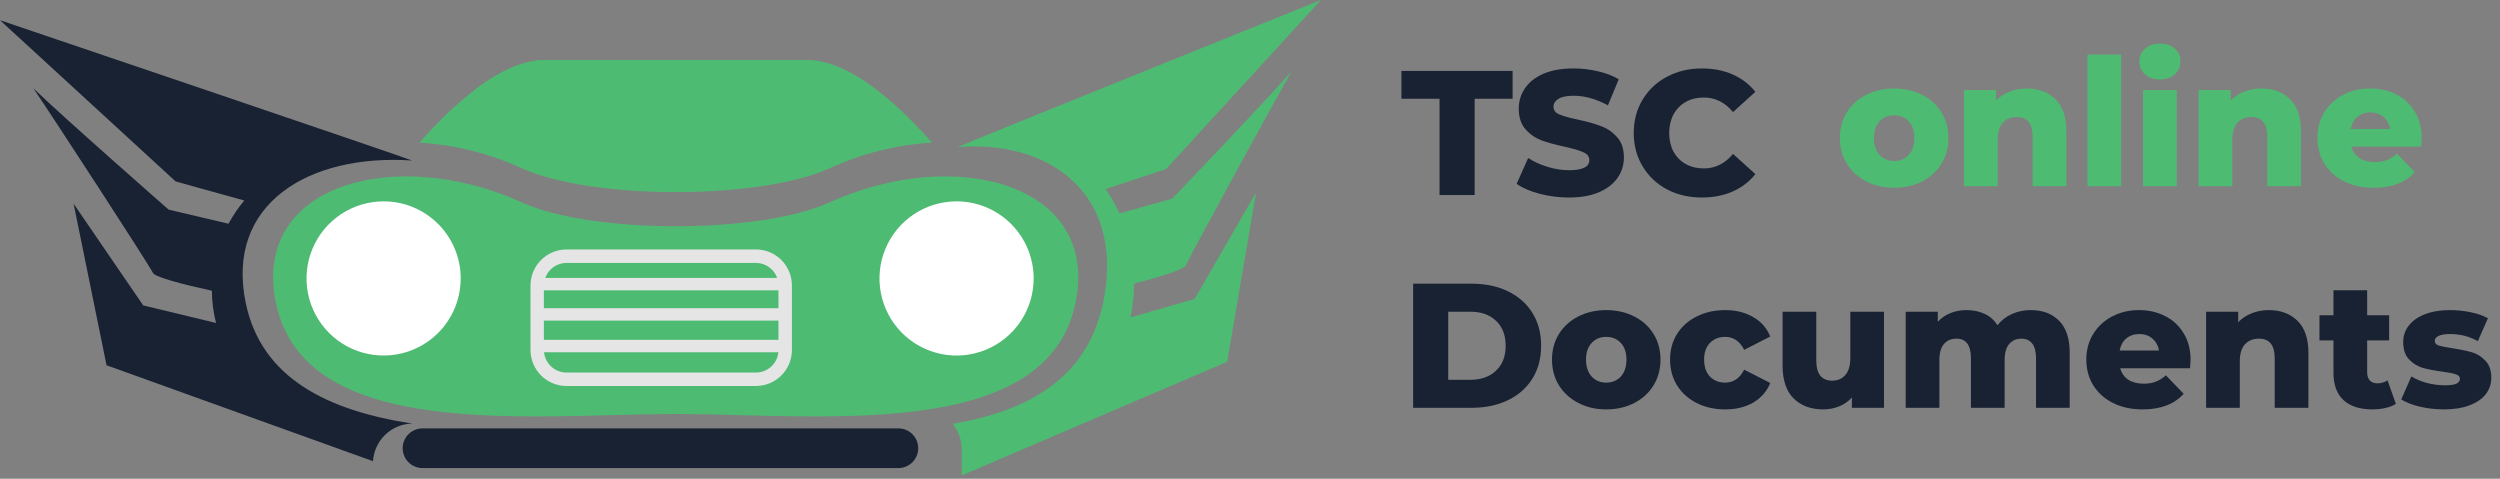 <svg width="282" height="54" viewBox="0 0 282 54" fill="none" xmlns="http://www.w3.org/2000/svg">
<rect x="0" y="0" width="282" height="54" fill="#808080" stroke="none"/>
<path d="M93.571 22.834C85.702 26.414 66.737 26.414 58.868 22.834C44.65 16.372 28.339 20.75 31.123 34.175C34.394 49.865 59.789 46.725 76.072 46.701H76.367C92.65 46.725 118.059 49.865 121.316 34.175C124.101 20.75 107.789 16.372 93.571 22.834Z" fill="#4EBB73"/>
<path d="M116.596 31.409C116.596 33.129 116.086 34.81 115.131 36.24C114.175 37.67 112.817 38.785 111.228 39.443C109.638 40.101 107.89 40.273 106.203 39.937C104.516 39.601 102.967 38.772 101.751 37.556C100.535 36.339 99.707 34.789 99.372 33.102C99.037 31.415 99.21 29.666 99.869 28.078C100.528 26.489 101.643 25.131 103.073 24.176C104.504 23.221 106.186 22.712 107.906 22.713C110.211 22.714 112.422 23.631 114.051 25.262C115.681 26.892 116.596 29.103 116.596 31.409Z" fill="white"/>
<path d="M51.967 31.409C51.967 33.128 51.457 34.809 50.502 36.239C49.546 37.669 48.188 38.784 46.599 39.442C45.01 40.1 43.262 40.272 41.575 39.937C39.889 39.601 38.339 38.773 37.123 37.557C35.907 36.341 35.079 34.792 34.743 33.105C34.408 31.418 34.58 29.67 35.238 28.081C35.896 26.492 37.011 25.134 38.441 24.179C39.871 23.223 41.552 22.713 43.272 22.713C45.578 22.713 47.789 23.629 49.42 25.26C51.051 26.891 51.967 29.102 51.967 31.409Z" fill="white"/>
<path d="M58.868 18.984C66.737 22.563 85.702 22.563 93.57 18.984C97.209 17.314 101.125 16.332 105.121 16.087C101.602 12.083 96 6.784 91.038 6.784H61.401C56.438 6.784 50.836 12.083 47.318 16.087C51.314 16.332 55.23 17.314 58.868 18.984Z" fill="#4EBB73"/>
<path d="M85.263 28.138H63.905C62.828 28.139 61.794 28.568 61.032 29.33C60.27 30.092 59.842 31.125 59.84 32.203V39.478C59.842 40.555 60.27 41.588 61.033 42.349C61.795 43.111 62.828 43.538 63.905 43.538H85.268C86.344 43.537 87.376 43.109 88.138 42.347C88.899 41.586 89.327 40.554 89.328 39.478V32.203C89.328 31.669 89.223 31.14 89.019 30.647C88.814 30.154 88.515 29.706 88.138 29.328C87.76 28.951 87.312 28.651 86.819 28.447C86.326 28.243 85.797 28.138 85.263 28.138ZM61.349 38.338V36.165H87.81V38.338H61.349ZM61.349 34.763V32.749H87.81V34.763H61.349ZM63.905 29.656H85.268C85.793 29.658 86.306 29.821 86.735 30.125C87.164 30.428 87.489 30.857 87.665 31.352H61.499C61.676 30.856 62.003 30.427 62.434 30.123C62.864 29.819 63.378 29.656 63.905 29.656ZM85.268 42.024H63.905C63.274 42.024 62.665 41.79 62.197 41.367C61.728 40.944 61.433 40.363 61.368 39.735H87.8C87.737 40.363 87.442 40.945 86.973 41.368C86.504 41.791 85.895 42.025 85.263 42.024H85.268Z" fill="#E5E5E5"/>
<path d="M133.787 29.89C134.254 28.787 143.683 11.546 145.692 8.032C143.202 10.952 132.231 22.404 132.231 22.404L126.278 24.073C125.843 23.11 125.319 22.19 124.713 21.325C127.895 20.283 131.539 19.068 131.539 19.068L149 0C149 0 108.929 16.143 108.027 16.597C118.26 15.77 126.619 21.675 124.568 33.455C122.97 42.608 116.031 46.36 107.462 47.804C108.137 48.648 108.499 49.7 108.485 50.78V53.63L138.422 40.809L141.692 21.694L134.758 33.721L127.521 35.805C127.782 34.551 127.92 33.274 127.932 31.992C130.978 31.207 133.576 30.394 133.787 29.89Z" fill="#4EBB73"/>
<path d="M46.486 47.776C37.062 46.332 29.492 42.72 27.722 34.184C25.385 22.97 34.875 17.321 46.486 18.106C45.463 17.676 0 2.28 0 2.28L19.811 20.465C19.811 20.465 23.942 21.624 27.553 22.615C26.877 23.428 26.282 24.306 25.778 25.236L19.022 23.647C19.022 23.647 6.574 12.728 3.752 9.943C6.027 13.293 16.732 29.736 17.255 30.787C17.498 31.254 20.447 32.039 23.9 32.796C23.909 34.022 24.066 35.243 24.367 36.431L16.153 34.45L8.303 22.979L12.018 41.202L42.075 52.023C42.144 50.891 42.636 49.826 43.453 49.04C44.27 48.253 45.352 47.802 46.486 47.776Z" fill="#182233"/>
<path d="M61.4 6.784C58.774 6.784 55.971 8.275 53.392 10.265C56.527 16.05 65.423 20.222 75.922 20.222C86.617 20.222 95.659 15.891 98.63 9.943C96.163 8.111 93.519 6.784 91.038 6.784H61.4Z" fill="#4EBB73"/>
<path d="M103.574 50.561C103.574 51.154 103.338 51.724 102.919 52.144C102.499 52.563 101.93 52.799 101.336 52.799H47.659C47.066 52.798 46.497 52.562 46.078 52.142C45.658 51.723 45.422 51.154 45.421 50.561C45.421 50.267 45.479 49.976 45.591 49.704C45.704 49.433 45.869 49.186 46.076 48.978C46.284 48.77 46.531 48.606 46.803 48.493C47.074 48.381 47.365 48.323 47.659 48.323H101.336C101.63 48.322 101.922 48.38 102.193 48.492C102.465 48.604 102.712 48.769 102.92 48.977C103.128 49.185 103.293 49.432 103.405 49.704C103.517 49.975 103.575 50.267 103.574 50.561Z" fill="#182233"/>
<path d="M162.38 11.14H158.08V8H170.62V11.14H166.34V22H162.38V11.14Z" fill="#182233"/>
<path d="M176.976 22.28C175.843 22.28 174.743 22.14 173.676 21.86C172.61 21.58 171.743 21.207 171.076 20.74L172.376 17.82C173.003 18.233 173.73 18.567 174.556 18.82C175.383 19.073 176.196 19.2 176.996 19.2C178.516 19.2 179.276 18.82 179.276 18.06C179.276 17.66 179.056 17.367 178.616 17.18C178.19 16.98 177.496 16.773 176.536 16.56C175.483 16.333 174.603 16.093 173.896 15.84C173.19 15.573 172.583 15.153 172.076 14.58C171.57 14.007 171.316 13.233 171.316 12.26C171.316 11.407 171.55 10.64 172.016 9.96C172.483 9.267 173.176 8.72 174.096 8.32C175.03 7.92 176.17 7.72 177.516 7.72C178.436 7.72 179.343 7.827 180.236 8.04C181.13 8.24 181.916 8.54 182.596 8.94L181.376 11.88C180.043 11.16 178.75 10.8 177.496 10.8C176.71 10.8 176.136 10.92 175.776 11.16C175.416 11.387 175.236 11.687 175.236 12.06C175.236 12.433 175.45 12.713 175.876 12.9C176.303 13.087 176.99 13.28 177.936 13.48C179.003 13.707 179.883 13.953 180.576 14.22C181.283 14.473 181.89 14.887 182.396 15.46C182.916 16.02 183.176 16.787 183.176 17.76C183.176 18.6 182.943 19.36 182.476 20.04C182.01 20.72 181.31 21.267 180.376 21.68C179.443 22.08 178.31 22.28 176.976 22.28Z" fill="#182233"/>
<path d="M191.986 22.28C190.519 22.28 189.199 21.973 188.026 21.36C186.866 20.733 185.952 19.867 185.286 18.76C184.619 17.653 184.286 16.4 184.286 15C184.286 13.6 184.619 12.347 185.286 11.24C185.952 10.133 186.866 9.273 188.026 8.66C189.199 8.033 190.519 7.72 191.986 7.72C193.266 7.72 194.419 7.947 195.446 8.4C196.472 8.853 197.326 9.507 198.006 10.36L195.486 12.64C194.579 11.547 193.479 11 192.186 11C191.426 11 190.746 11.167 190.146 11.5C189.559 11.833 189.099 12.307 188.766 12.92C188.446 13.52 188.286 14.213 188.286 15C188.286 15.787 188.446 16.487 188.766 17.1C189.099 17.7 189.559 18.167 190.146 18.5C190.746 18.833 191.426 19 192.186 19C193.479 19 194.579 18.453 195.486 17.36L198.006 19.64C197.326 20.493 196.472 21.147 195.446 21.6C194.419 22.053 193.266 22.28 191.986 22.28Z" fill="#182233"/>
<path d="M159.4 32H166.02C167.553 32 168.913 32.287 170.1 32.86C171.287 33.433 172.207 34.247 172.86 35.3C173.513 36.353 173.84 37.587 173.84 39C173.84 40.413 173.513 41.647 172.86 42.7C172.207 43.753 171.287 44.567 170.1 45.14C168.913 45.713 167.553 46 166.02 46H159.4V32ZM165.86 42.84C167.06 42.84 168.02 42.5 168.74 41.82C169.473 41.14 169.84 40.2 169.84 39C169.84 37.8 169.473 36.86 168.74 36.18C168.02 35.5 167.06 35.16 165.86 35.16H163.36V42.84H165.86Z" fill="#182233"/>
<path d="M181.184 46.18C180.024 46.18 178.977 45.94 178.044 45.46C177.11 44.98 176.377 44.313 175.844 43.46C175.324 42.607 175.064 41.64 175.064 40.56C175.064 39.493 175.324 38.533 175.844 37.68C176.377 36.827 177.104 36.167 178.024 35.7C178.957 35.22 180.01 34.98 181.184 34.98C182.357 34.98 183.41 35.22 184.344 35.7C185.277 36.167 186.004 36.827 186.524 37.68C187.044 38.52 187.304 39.48 187.304 40.56C187.304 41.64 187.044 42.607 186.524 43.46C186.004 44.313 185.277 44.98 184.344 45.46C183.41 45.94 182.357 46.18 181.184 46.18ZM181.184 43.16C181.85 43.16 182.397 42.933 182.824 42.48C183.25 42.013 183.464 41.373 183.464 40.56C183.464 39.76 183.25 39.133 182.824 38.68C182.397 38.227 181.85 38 181.184 38C180.517 38 179.97 38.227 179.544 38.68C179.117 39.133 178.904 39.76 178.904 40.56C178.904 41.373 179.117 42.013 179.544 42.48C179.97 42.933 180.517 43.16 181.184 43.16Z" fill="#182233"/>
<path d="M194.604 46.18C193.404 46.18 192.33 45.94 191.384 45.46C190.437 44.98 189.697 44.313 189.164 43.46C188.644 42.607 188.384 41.64 188.384 40.56C188.384 39.48 188.644 38.52 189.164 37.68C189.697 36.827 190.437 36.167 191.384 35.7C192.33 35.22 193.404 34.98 194.604 34.98C195.83 34.98 196.89 35.247 197.784 35.78C198.677 36.3 199.31 37.027 199.684 37.96L196.744 39.46C196.25 38.487 195.53 38 194.584 38C193.904 38 193.337 38.227 192.884 38.68C192.444 39.133 192.224 39.76 192.224 40.56C192.224 41.373 192.444 42.013 192.884 42.48C193.337 42.933 193.904 43.16 194.584 43.16C195.53 43.16 196.25 42.673 196.744 41.7L199.684 43.2C199.31 44.133 198.677 44.867 197.784 45.4C196.89 45.92 195.83 46.18 194.604 46.18Z" fill="#182233"/>
<path d="M212.515 35.16V46H208.895V44.84C208.495 45.28 208.015 45.613 207.455 45.84C206.895 46.067 206.301 46.18 205.675 46.18C204.275 46.18 203.155 45.767 202.315 44.94C201.488 44.113 201.075 42.873 201.075 41.22V35.16H204.875V40.6C204.875 41.413 205.028 42.007 205.335 42.38C205.641 42.753 206.088 42.94 206.675 42.94C207.275 42.94 207.761 42.733 208.135 42.32C208.521 41.893 208.715 41.247 208.715 40.38V35.16H212.515Z" fill="#182233"/>
<path d="M229.082 34.98C230.416 34.98 231.476 35.38 232.262 36.18C233.062 36.98 233.462 38.187 233.462 39.8V46H229.662V40.42C229.662 39.66 229.516 39.1 229.222 38.74C228.942 38.38 228.542 38.2 228.022 38.2C227.449 38.2 226.989 38.4 226.642 38.8C226.296 39.2 226.122 39.807 226.122 40.62V46H222.322V40.42C222.322 38.94 221.776 38.2 220.682 38.2C220.096 38.2 219.629 38.4 219.282 38.8C218.936 39.2 218.762 39.807 218.762 40.62V46H214.962V35.16H218.582V36.3C218.982 35.86 219.456 35.533 220.002 35.32C220.562 35.093 221.169 34.98 221.822 34.98C222.582 34.98 223.262 35.12 223.862 35.4C224.462 35.68 224.949 36.107 225.322 36.68C225.749 36.133 226.289 35.713 226.942 35.42C227.596 35.127 228.309 34.98 229.082 34.98Z" fill="#182233"/>
<path d="M247.097 40.6C247.097 40.627 247.077 40.94 247.037 41.54H239.157C239.317 42.1 239.624 42.533 240.077 42.84C240.544 43.133 241.124 43.28 241.817 43.28C242.337 43.28 242.784 43.207 243.157 43.06C243.544 42.913 243.93 42.673 244.317 42.34L246.317 44.42C245.264 45.593 243.724 46.18 241.697 46.18C240.43 46.18 239.317 45.94 238.357 45.46C237.397 44.98 236.65 44.313 236.117 43.46C235.597 42.607 235.337 41.64 235.337 40.56C235.337 39.493 235.59 38.54 236.097 37.7C236.617 36.847 237.33 36.18 238.237 35.7C239.144 35.22 240.164 34.98 241.297 34.98C242.377 34.98 243.357 35.207 244.237 35.66C245.117 36.1 245.81 36.747 246.317 37.6C246.837 38.44 247.097 39.44 247.097 40.6ZM241.317 37.68C240.73 37.68 240.237 37.847 239.837 38.18C239.45 38.513 239.204 38.967 239.097 39.54H243.537C243.43 38.967 243.177 38.513 242.777 38.18C242.39 37.847 241.904 37.68 241.317 37.68Z" fill="#182233"/>
<path d="M255.909 34.98C257.256 34.98 258.336 35.38 259.149 36.18C259.976 36.98 260.389 38.187 260.389 39.8V46H256.589V40.42C256.589 38.94 255.996 38.2 254.809 38.2C254.156 38.2 253.629 38.413 253.229 38.84C252.842 39.267 252.649 39.907 252.649 40.76V46H248.849V35.16H252.469V36.34C252.896 35.9 253.402 35.567 253.989 35.34C254.576 35.1 255.216 34.98 255.909 34.98Z" fill="#182233"/>
<path d="M270.255 45.56C269.935 45.76 269.541 45.913 269.075 46.02C268.621 46.127 268.135 46.18 267.615 46.18C266.201 46.18 265.115 45.833 264.355 45.14C263.595 44.447 263.215 43.413 263.215 42.04V38.4H261.635V35.56H263.215V32.74H267.015V35.56H269.495V38.4H267.015V42C267.015 42.387 267.115 42.693 267.315 42.92C267.528 43.133 267.808 43.24 268.155 43.24C268.595 43.24 268.981 43.127 269.315 42.9L270.255 45.56Z" fill="#182233"/>
<path d="M275.66 46.18C274.753 46.18 273.86 46.08 272.98 45.88C272.1 45.667 271.393 45.393 270.86 45.06L272 42.46C272.493 42.767 273.08 43.013 273.76 43.2C274.44 43.373 275.113 43.46 275.78 43.46C276.393 43.46 276.827 43.4 277.08 43.28C277.347 43.147 277.48 42.96 277.48 42.72C277.48 42.48 277.32 42.313 277 42.22C276.693 42.113 276.2 42.013 275.52 41.92C274.653 41.813 273.913 41.673 273.3 41.5C272.7 41.327 272.18 41.007 271.74 40.54C271.3 40.073 271.08 39.42 271.08 38.58C271.08 37.887 271.287 37.273 271.7 36.74C272.113 36.193 272.713 35.767 273.5 35.46C274.3 35.14 275.253 34.98 276.36 34.98C277.147 34.98 277.927 35.06 278.7 35.22C279.473 35.38 280.12 35.607 280.64 35.9L279.5 38.48C278.54 37.947 277.5 37.68 276.38 37.68C275.78 37.68 275.34 37.753 275.06 37.9C274.78 38.033 274.64 38.213 274.64 38.44C274.64 38.693 274.793 38.873 275.1 38.98C275.407 39.073 275.913 39.173 276.62 39.28C277.513 39.413 278.253 39.567 278.84 39.74C279.427 39.913 279.933 40.233 280.36 40.7C280.8 41.153 281.02 41.793 281.02 42.62C281.02 43.3 280.813 43.913 280.4 44.46C279.987 44.993 279.373 45.413 278.56 45.72C277.76 46.027 276.793 46.18 275.66 46.18Z" fill="#182233"/>
<path d="M213.66 21.18C212.5 21.18 211.453 20.94 210.52 20.46C209.587 19.98 208.853 19.313 208.32 18.46C207.8 17.607 207.54 16.64 207.54 15.56C207.54 14.493 207.8 13.533 208.32 12.68C208.853 11.827 209.58 11.167 210.5 10.7C211.433 10.22 212.487 9.98 213.66 9.98C214.833 9.98 215.887 10.22 216.82 10.7C217.753 11.167 218.48 11.827 219 12.68C219.52 13.52 219.78 14.48 219.78 15.56C219.78 16.64 219.52 17.607 219 18.46C218.48 19.313 217.753 19.98 216.82 20.46C215.887 20.94 214.833 21.18 213.66 21.18ZM213.66 18.16C214.327 18.16 214.873 17.933 215.3 17.48C215.727 17.013 215.94 16.373 215.94 15.56C215.94 14.76 215.727 14.133 215.3 13.68C214.873 13.227 214.327 13 213.66 13C212.993 13 212.447 13.227 212.02 13.68C211.593 14.133 211.38 14.76 211.38 15.56C211.38 16.373 211.593 17.013 212.02 17.48C212.447 17.933 212.993 18.16 213.66 18.16Z" fill="#4EBB73"/>
<path d="M228.6 9.98C229.947 9.98 231.027 10.38 231.84 11.18C232.667 11.98 233.08 13.187 233.08 14.8V21H229.28V15.42C229.28 13.94 228.687 13.2 227.5 13.2C226.847 13.2 226.32 13.413 225.92 13.84C225.534 14.267 225.34 14.907 225.34 15.76V21H221.54V10.16H225.16V11.34C225.587 10.9 226.094 10.567 226.68 10.34C227.267 10.1 227.907 9.98 228.6 9.98Z" fill="#4EBB73"/>
<path d="M235.466 6.16H239.266V21H235.466V6.16Z" fill="#4EBB73"/>
<path d="M241.736 10.16H245.536V21H241.736V10.16ZM243.636 8.96C242.942 8.96 242.382 8.767 241.956 8.38C241.529 7.993 241.316 7.513 241.316 6.94C241.316 6.367 241.529 5.887 241.956 5.5C242.382 5.113 242.942 4.92 243.636 4.92C244.329 4.92 244.889 5.107 245.316 5.48C245.742 5.84 245.956 6.307 245.956 6.88C245.956 7.48 245.742 7.98 245.316 8.38C244.889 8.767 244.329 8.96 243.636 8.96Z" fill="#4EBB73"/>
<path d="M255.065 9.98C256.412 9.98 257.492 10.38 258.305 11.18C259.132 11.98 259.545 13.187 259.545 14.8V21H255.745V15.42C255.745 13.94 255.152 13.2 253.965 13.2C253.312 13.2 252.785 13.413 252.385 13.84C251.999 14.267 251.805 14.907 251.805 15.76V21H248.005V10.16H251.625V11.34C252.052 10.9 252.559 10.567 253.145 10.34C253.732 10.1 254.372 9.98 255.065 9.98Z" fill="#4EBB73"/>
<path d="M273.167 15.6C273.167 15.627 273.147 15.94 273.107 16.54H265.227C265.387 17.1 265.694 17.533 266.147 17.84C266.614 18.133 267.194 18.28 267.887 18.28C268.407 18.28 268.854 18.207 269.227 18.06C269.614 17.913 270.001 17.673 270.387 17.34L272.387 19.42C271.334 20.593 269.794 21.18 267.767 21.18C266.501 21.18 265.387 20.94 264.427 20.46C263.467 19.98 262.721 19.313 262.187 18.46C261.667 17.607 261.407 16.64 261.407 15.56C261.407 14.493 261.661 13.54 262.167 12.7C262.687 11.847 263.401 11.18 264.307 10.7C265.214 10.22 266.234 9.98 267.367 9.98C268.447 9.98 269.427 10.207 270.307 10.66C271.187 11.1 271.881 11.747 272.387 12.6C272.907 13.44 273.167 14.44 273.167 15.6ZM267.387 12.68C266.801 12.68 266.307 12.847 265.907 13.18C265.521 13.513 265.274 13.967 265.167 14.54H269.607C269.501 13.967 269.247 13.513 268.847 13.18C268.461 12.847 267.974 12.68 267.387 12.68Z" fill="#4EBB73"/>
</svg>
